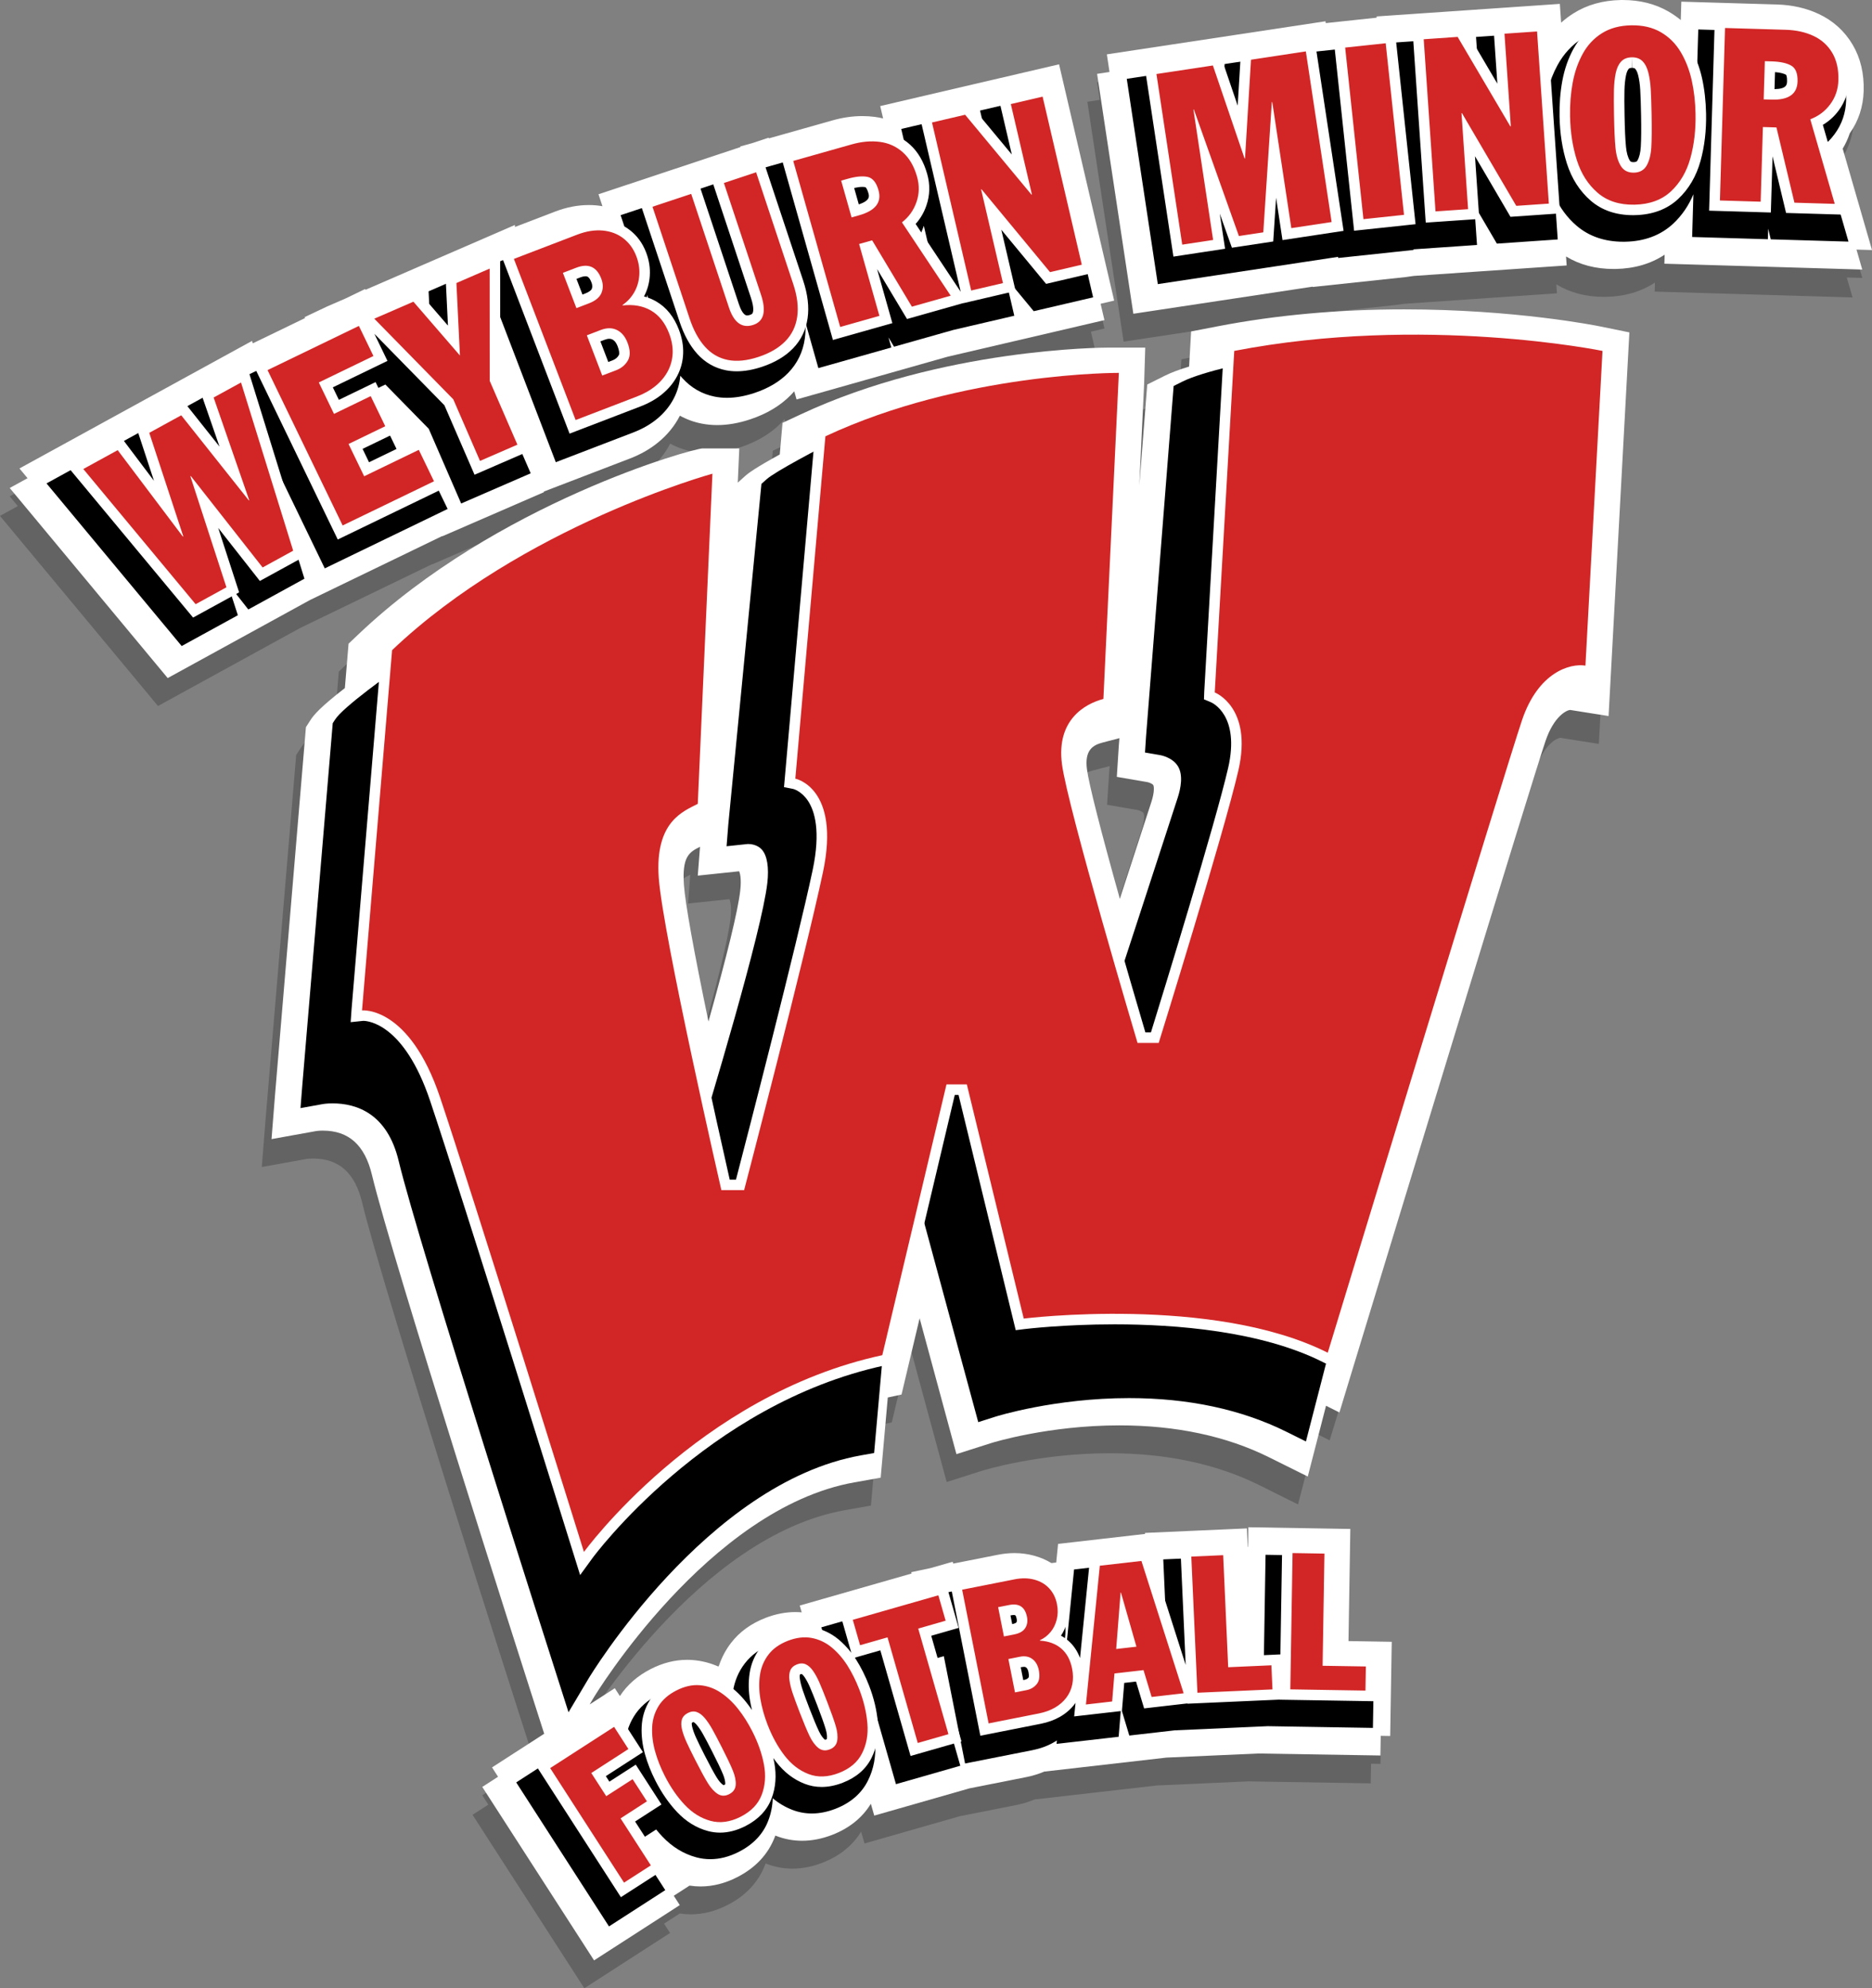 <?xml version="1.0" encoding="utf-8"?>
<!-- Generator: Adobe Illustrator 16.0.0, SVG Export Plug-In . SVG Version: 6.00 Build 0)  -->
<!DOCTYPE svg PUBLIC "-//W3C//DTD SVG 1.1//EN" "http://www.w3.org/Graphics/SVG/1.1/DTD/svg11.dtd">
<svg version="1.1" id="Layer_1" xmlns="http://www.w3.org/2000/svg" xmlns:xlink="http://www.w3.org/1999/xlink" x="0px" y="0px"
	 width="182.855px" height="194.144px" viewBox="282.449 20.781 182.855 194.144"
	 enable-background="new 282.449 20.781 182.855 194.144" xml:space="preserve">
<rect x="282.449" y="20.781" width="182.855" height="194.144" fill="#808080" stroke="none"/>
<path opacity="0.3" fill="#231F20" d="M328.607,197.99l1.541-0.994l-0.588-0.912l5.096-3.287l-1.359-4.239
	c-0.549-1.712-13.467-42.006-15.473-50.351c-0.695-2.894-2.263-4.3-4.793-4.3c-0.362,0-0.606,0.035-0.639,0.039l-4.371,0.788
	l0.351-4.432l3.008-35.794l0.461-0.716c0.308-0.479,0.973-1.263,3.343-3.1l0.362-4.335l0.945-0.897
	c13.524-12.853,32.693-18.17,33.644-18.17h3.577l-0.148,3.342l0.711-0.641c0.333-0.299,1.028-0.811,3.39-2.11l0.271-3.085
	l1.786-0.835c13.777-6.442,29.426-6.516,30.085-6.516h3.558L393.254,61l-0.47,9.912l0.776-9.863l1.73-0.864
	c0.582-0.291,1.36-0.584,2.357-0.89l0.197-3.428l2.614-0.505c5.671-1.095,11.794-1.649,18.198-1.649
	c10.835,0,18.771,1.588,19.104,1.656l2.894,0.591l-2.032,37.461l-3.746-0.593c-0.316,0.007-1.579,0.564-2.417,3.039
	c-1.366,4.022-14.718,47.797-18.778,61.119l-1.352,4.439l-1.306-0.656l-1.783,6.912l-3.779-1.879
	c-4.162-2.069-9.082-3.118-14.622-3.118c-6.907,0-12.297,1.656-12.522,1.728l-3.396,1.081l-3.597-13.267l-1.766,7.445l-1.342,0.291
	l-0.694,7.828l-2.576,0.459c-14.26,2.541-25.343,20.829-25.453,21.014l-0.399,0.67l2.458-1.585l0.496,0.769
	c0.708-1.092,1.721-1.979,3.014-2.641c1.165-0.597,2.36-0.899,3.551-0.899c0.185,0,0.369,0.008,0.552,0.022
	c0.868,0.068,1.706,0.28,2.5,0.634c0.021-0.03,0.042-0.062,0.063-0.093c0.271-0.806,0.666-1.549,1.176-2.212
	c0.826-1.078,1.96-1.901,3.368-2.446c0.979-0.378,1.956-0.568,2.903-0.568c0.212,0,0.424,0.01,0.633,0.028l-0.19-0.666l10.919-3.124
	l-0.025-0.132l1.889-0.402l2.152-0.615l0.051,0.179l4.358-0.86c0.552-0.111,1.103-0.167,1.632-0.167c0.648,0,1.285,0.084,1.893,0.25
	c0.617,0.165,1.189,0.408,1.711,0.725l0.469-0.054l0.184-1.818l8.498-0.974l-0.004-0.099l9.949-0.44l0.081,1.807h0.033l0.031-1.921
	l9.956,0.167l-0.178,10.95l4.225,0.069l-0.152,9.196l-0.92-0.015l-0.032,1.921l-11.929-0.195l-8.983,0.401L383.5,196.49
	c-0.541,0.23-1.125,0.409-1.746,0.536l-5.556,1.099l-9.305,2.662l-0.332-1.157c-0.837,1.371-2.112,2.396-3.796,3.046
	c-0.979,0.378-1.959,0.569-2.913,0.569c-0.869,0-1.718-0.158-2.524-0.47c-0.033-0.013-0.064-0.025-0.097-0.038
	c-0.011,0.032-0.022,0.063-0.035,0.096c-0.648,1.714-1.894,3.051-3.702,3.972c-1.171,0.598-2.371,0.901-3.564,0.901
	c-0.361,0-0.722-0.028-1.078-0.084l-1.541,0.994l0.587,0.911l-8.372,5.397L328.607,197.99z M349.876,106.19
	c-1.044,0.523-1.772,0.932-1.571,3.739c0.13,1.815,0.966,6.457,2.395,13.323c1.814-6.448,2.876-10.807,3.101-12.758
	c0.144-1.25-0.042-1.778-0.104-1.913l-4.042,0.425L349.876,106.19z M389.191,96.016c-0.934,0.244-1.765,0.728-1.521,2.604
	c0.185,1.428,1.331,5.935,3.211,12.65c1.3-3.98,2.476-7.586,3.082-9.458c0.336-1.037,0.244-1.545,0.188-1.641
	c-0.067-0.109-0.354-0.247-0.548-0.288l-3.015-0.52l0.198-3.092l0.055-0.686L389.191,96.016z M282.449,71.156l1.743-0.956
	l-0.791-0.952l15.734-8.626l6.985-3.828l0.074,0.238l5.117-2.475l-0.074-0.076l2.227-1.054l1.829-0.794l1.867-0.904l0.039,0.076
	l14.599-6.333v0.197l3.922-1.503c1.108-0.424,2.214-0.639,3.289-0.639c0.242,0,0.48,0.011,0.718,0.031
	c0.208,0.02,0.415,0.047,0.62,0.083l-0.388-1.167l13.868-4.608l-0.016-0.058l1.277-0.361l1.488-0.494l0.022,0.067l6.211-1.756
	c0.991-0.281,1.975-0.424,2.923-0.424c0.414,0,0.827,0.027,1.226,0.08c0.27,0.036,0.538,0.086,0.803,0.152l-0.283-1.21l7.7-1.798
	l9.77-2.278l5.381,23.072l-1.323,0.309l0.372,1.597l-15.338,3.579l-4.317,1.223l-10.416,2.945l-0.226-0.797
	c-0.103,0.119-0.209,0.235-0.319,0.348c-1.025,1.049-2.363,1.852-3.979,2.388c-1.118,0.372-2.202,0.56-3.221,0.56
	c-0.517,0-1.026-0.048-1.514-0.144c-0.761-0.148-1.474-0.407-2.136-0.773c-0.009,0.019-0.019,0.038-0.029,0.057
	c-0.495,0.953-1.187,1.801-2.057,2.521c-0.794,0.658-1.738,1.2-2.803,1.609l-8.408,3.226l0.024,0.055l-9.93,4.309l-0.01-0.022
	l-12.913,6.243l-13.904,7.625L282.449,71.156z M388.662,30.718l1.213-0.184l-0.26-1.721l21.357-3.231l0.027,0.18l4.976-0.53
	l-0.008-0.121l17.896-1.227l0.125,1.836c0.372-0.336,0.774-0.64,1.205-0.911c1.318-0.831,2.873-1.269,4.618-1.302l0.195-0.001
	c1.688,0,3.194,0.382,4.489,1.136c0.418,0.243,0.813,0.517,1.18,0.82l0.053-1.795l9.345,0.276c1.486,0.044,2.853,0.353,4.061,0.917
	c1.415,0.66,2.535,1.67,3.326,3.002c0.77,1.3,1.131,2.825,1.079,4.535c-0.045,1.524-0.502,2.912-1.36,4.128
	c-0.178,0.531-0.407,1.031-0.688,1.495l2.862,9.899l-1.516-0.045l0.564,1.95l-19.328-0.571l0.026-0.881
	c-1.349,0.892-2.95,1.36-4.781,1.395l-0.197,0.001c-1.768,0-3.325-0.41-4.654-1.223l0.061,0.878l-8.708,0.597l-6.217,0.426
	l-0.805,0.115l-9.072,0.966l-0.003-0.032l-17.52,2.647L388.662,30.718z"/>
<path fill="#FFFFFF" d="M329.557,195.266l1.541-0.994l-0.588-0.912l5.096-3.287l-1.359-4.239
	c-0.549-1.712-13.467-42.006-15.472-50.351c-0.696-2.894-2.264-4.301-4.793-4.301c-0.362,0-0.606,0.036-0.639,0.04l-4.371,0.788
	l0.351-4.432l3.009-35.794l0.46-0.715c0.308-0.479,0.973-1.263,3.343-3.1l0.362-4.335l0.944-0.897
	c13.524-12.853,32.693-18.17,33.644-18.17h3.577l-0.148,3.343l0.711-0.641c0.333-0.3,1.028-0.811,3.39-2.11l0.271-3.085l1.787-0.835
	c13.777-6.442,29.425-6.516,30.085-6.516h3.557l-0.11,3.556l-0.47,9.912l0.776-9.863l1.73-0.864c0.583-0.291,1.36-0.584,2.358-0.89
	l0.196-3.428l2.614-0.505c5.671-1.095,11.794-1.65,18.198-1.65c10.835,0,18.771,1.589,19.104,1.657l2.894,0.591l-2.032,37.461
	l-3.745-0.593c-0.317,0.006-1.58,0.564-2.418,3.039c-1.366,4.022-14.718,47.797-18.778,61.119l-1.351,4.439l-1.307-0.657
	l-1.783,6.912l-3.779-1.878c-4.162-2.069-9.082-3.118-14.621-3.118c-6.908,0-12.297,1.656-12.523,1.727l-3.396,1.082l-3.596-13.267
	l-1.766,7.445l-1.343,0.291l-0.694,7.828l-2.576,0.459c-14.26,2.541-25.343,20.829-25.453,21.014l-0.399,0.67l2.458-1.585
	l0.496,0.769c0.708-1.092,1.721-1.979,3.014-2.641c1.166-0.597,2.361-0.899,3.551-0.899c0.185,0,0.369,0.008,0.552,0.022
	c0.868,0.068,1.706,0.28,2.5,0.634c0.021-0.03,0.042-0.062,0.063-0.093c0.271-0.806,0.665-1.549,1.176-2.212
	c0.826-1.078,1.96-1.902,3.368-2.446c0.979-0.378,1.956-0.568,2.903-0.568c0.212,0,0.424,0.009,0.634,0.028l-0.191-0.666
	l10.92-3.125l-0.026-0.132l1.888-0.401l2.153-0.615l0.052,0.179l4.357-0.861c0.553-0.11,1.102-0.166,1.631-0.166
	c0.65,0,1.287,0.084,1.895,0.25c0.617,0.165,1.188,0.408,1.71,0.725l0.47-0.054l0.182-1.818l8.5-0.974l-0.005-0.099l9.949-0.44
	l0.081,1.807h0.033l0.032-1.921l9.956,0.167l-0.179,10.95l4.225,0.069l-0.152,9.196l-0.92-0.015l-0.032,1.921l-11.929-0.195
	l-8.982,0.401l-11.927,1.366c-0.539,0.23-1.125,0.409-1.746,0.535l-5.555,1.1l-9.305,2.662l-0.332-1.157
	c-0.837,1.371-2.112,2.396-3.796,3.046c-0.979,0.378-1.959,0.568-2.913,0.568c-0.869,0-1.718-0.157-2.524-0.469
	c-0.032-0.013-0.064-0.025-0.097-0.038c-0.011,0.032-0.023,0.063-0.035,0.096c-0.647,1.714-1.894,3.051-3.701,3.972
	c-1.171,0.598-2.372,0.901-3.565,0.901c-0.361,0-0.722-0.028-1.078-0.084l-1.541,0.994l0.587,0.911l-8.373,5.397L329.557,195.266z
	 M350.827,103.465c-1.043,0.523-1.772,0.933-1.571,3.74c0.13,1.815,0.967,6.456,2.395,13.323c1.814-6.448,2.876-10.808,3.101-12.758
	c0.144-1.25-0.042-1.778-0.104-1.913l-4.042,0.426L350.827,103.465z M390.142,93.291c-0.934,0.244-1.765,0.728-1.521,2.604
	c0.185,1.428,1.331,5.935,3.212,12.651c1.299-3.981,2.475-7.587,3.082-9.459c0.335-1.037,0.244-1.544,0.187-1.641
	c-0.067-0.109-0.354-0.247-0.548-0.288l-3.015-0.52l0.198-3.092l0.055-0.686L390.142,93.291z M283.399,68.431l1.743-0.956
	l-0.792-0.952l15.734-8.627l6.985-3.827l0.074,0.238l5.117-2.475l-0.074-0.076l2.227-1.054l1.829-0.794l1.867-0.904l0.039,0.076
	l14.599-6.333v0.198l3.922-1.503c1.108-0.424,2.214-0.639,3.289-0.639c0.242,0,0.48,0.01,0.717,0.031
	c0.208,0.02,0.415,0.047,0.62,0.083l-0.388-1.167l13.868-4.608l-0.016-0.058l1.277-0.361l1.488-0.495l0.022,0.067l6.211-1.756
	c0.991-0.281,1.975-0.423,2.923-0.423c0.414,0,0.826,0.027,1.225,0.08c0.27,0.036,0.539,0.086,0.804,0.152l-0.283-1.21l7.7-1.798
	l9.77-2.278l5.382,23.072l-1.324,0.309l0.373,1.597l-15.339,3.579l-4.317,1.223l-10.416,2.945l-0.226-0.797
	c-0.103,0.119-0.209,0.235-0.32,0.349c-1.025,1.049-2.363,1.852-3.979,2.388c-1.117,0.372-2.201,0.561-3.221,0.561
	c-0.517,0-1.026-0.048-1.515-0.144c-0.761-0.148-1.474-0.407-2.135-0.773c-0.009,0.019-0.019,0.038-0.029,0.057
	c-0.495,0.953-1.187,1.801-2.058,2.521c-0.794,0.658-1.738,1.2-2.803,1.608l-8.408,3.226l0.024,0.054l-9.93,4.309l-0.01-0.023
	l-12.912,6.243l-13.904,7.625L283.399,68.431z M389.611,27.993l1.214-0.183l-0.26-1.721l21.357-3.231l0.027,0.18l4.976-0.53
	l-0.008-0.121l17.896-1.226l0.125,1.836c0.372-0.336,0.774-0.64,1.206-0.911c1.317-0.831,2.872-1.269,4.617-1.302l0.195-0.001
	c1.688,0,3.194,0.382,4.49,1.137c0.417,0.243,0.812,0.516,1.179,0.82l0.054-1.795l9.344,0.276c1.486,0.044,2.853,0.354,4.061,0.918
	c1.415,0.66,2.535,1.67,3.326,3.002c0.77,1.3,1.131,2.825,1.079,4.535c-0.044,1.524-0.502,2.912-1.36,4.128
	c-0.178,0.531-0.407,1.031-0.688,1.494l2.863,9.899l-1.516-0.044l0.563,1.949l-19.328-0.571l0.026-0.881
	c-1.349,0.892-2.95,1.359-4.781,1.395l-0.197,0.001c-1.768,0-3.325-0.41-4.654-1.222l0.061,0.878l-8.708,0.596l-6.217,0.426
	l-0.805,0.114l-9.072,0.966l-0.003-0.032l-17.52,2.647L389.611,27.993z"/>
<path fill="#FFFFFF" d="M306.701,80.292l5.481-3.006l-0.366-1.18l1.318-0.723l-1.075-3.468l2.11,4.364l12.001-5.802l-0.566-1.17
	l1.332-0.644l0.556,1.282l6.792-2.947l-0.546-1.257l1.499-0.651l-3.245-7.478l-0.001-4.083l4.745,12.384l7.571-2.905
	c0.892-0.342,1.675-0.79,2.326-1.33c0.693-0.573,1.24-1.242,1.628-1.99c0.182-0.351,0.326-0.714,0.432-1.087
	c0.19-0.256,0.365-0.521,0.511-0.801c0.852,0.898,1.879,1.48,3.067,1.712c0.38,0.074,0.78,0.112,1.187,0.112c0,0,0,0,0,0
	c0.836,0,1.739-0.16,2.682-0.473c1.354-0.449,2.461-1.107,3.292-1.958c0.69-0.708,1.169-1.544,1.439-2.487
	c0.251-0.333,0.467-0.687,0.64-1.064l0.872,3.083l7.125-2.014l-0.279-0.986l0.545,0.911l5.773-1.633l5.973-1.392l-0.373-1.598
	l1.104-0.258l1.168,1.413l5.802-1.354l-0.372-1.597l1.323-0.309l-4.604-19.74l-6.438,1.5l0.373,1.597l-0.971,0.226l-1.171-1.41
	l-5.931,1.385l0.372,1.597l-1.325,0.309l0.037,0.159c-0.582-0.293-1.209-0.498-1.887-0.587c-0.326-0.043-0.662-0.065-0.999-0.065
	c-0.79,0-1.617,0.121-2.458,0.359l-7.353,2.079l0.428,1.515l-0.364,0.103l-0.495-1.491l-13.369,4.442l0.476,1.432l-1.427,0.474
	l0.067,0.202c-0.516-0.209-1.069-0.348-1.663-0.403c-0.187-0.017-0.374-0.025-0.564-0.025c-0.864,0-1.764,0.177-2.677,0.526
	l-6.244,2.394v-0.079l-6.723,2.916l0.071,1.462l-1.023,0.444l0.005,0.12l-1.016-1.174l-4.993,2.168l-0.009-0.018l-0.426,0.206
	l-1.829,0.794l0.06,0.062l-9.055,4.379l-0.043-0.137l-5.78,3.168l0.403,1.162l-0.271,0.149l-0.766-0.964l-5.633,3.09l0.385,1.171
	l-0.187,0.103l-0.738-0.978l-6.477,3.55l0.791,0.951l-1.743,0.956l13.201,15.879l5.487-3.008l-0.381-1.174l0.644-0.353
	L306.701,80.292z M320.882,64.003l-0.036-0.074l1.518-0.734l-2.338-4.838l0.064-0.031l4.03,4.111L320.882,64.003z M324.197,62.516
	l0.13,0.133l0.578,1.331L324.197,62.516z M462.443,42.422l0.563,1.949l-7.592-0.224l-0.25-1.043l-0.031,1.034l-7.398-0.219
	l0.123-4.171c-0.468,1.118-1.129,2.081-1.976,2.872c-1.22,1.134-2.799,1.726-4.695,1.762l-0.178,0.001
	c-1.828,0-3.37-0.533-4.586-1.584c-0.324-0.281-0.615-0.594-0.891-0.922l0.026,0.376l-1.079,0.074l0.125,1.832l-5.944,0.407
	l-1.036-1.769l-1.031,0.07l0.126,1.83l-6.208,0.427l0.007,0.06l-7.363,0.784l-0.011-0.109l-6.95,1.051l-10.654,1.609l-3.03-20.042
	l1.213-0.183l-0.26-1.721l8.619-1.304l0.57,1.676l0.26-0.039l0.107-1.777l8.418-1.275l0.285,1.883l0.429-0.045l-0.19-1.785
	l7.361-0.785l0.188,1.754l0.308-0.021l-0.126-1.831l6.074-0.418l1.042,1.769l0.897-0.062l-0.125-1.83l6.594-0.451l0.358,5.227
	c0.022-0.042,0.037-0.089,0.061-0.131c0.103-0.188,0.221-0.362,0.337-0.538c0.178-0.476,0.377-0.937,0.614-1.37
	c0.601-1.1,1.429-1.988,2.462-2.638c1.052-0.663,2.309-1.012,3.739-1.039l0.175-0.001c1.368,0,2.585,0.304,3.616,0.904
	c1.051,0.61,1.91,1.463,2.551,2.535c0.072,0.122,0.129,0.257,0.197,0.383l0.05-1.706l0.898,0.027l0.057-1.931l7.635,0.226
	c1.25,0.037,2.39,0.292,3.387,0.758c1.1,0.513,1.967,1.295,2.58,2.326c0.6,1.014,0.882,2.228,0.84,3.61
	c-0.036,1.229-0.416,2.34-1.129,3.304c-0.021,0.027-0.044,0.049-0.064,0.076c-0.188,0.654-0.476,1.27-0.891,1.829
	c-0.039,0.053-0.087,0.097-0.127,0.148l2.439,8.438L462.443,42.422z M413.379,181.754l4.225,0.068l-0.096,5.776l-0.92-0.015
	l-0.032,1.921l-10.271-0.169l-9.094,0.407l-4.431,0.507l-0.523-1.736l-0.367,0.042l-0.15,1.814l-6.064,0.694l0.034-0.336
	c-0.098,0.063-0.198,0.125-0.302,0.185c-0.596,0.346-1.297,0.604-2.073,0.762l-6.595,1.304l-0.29-1.465l-0.608,0.174l0.433,1.511
	l-6.285,1.799l-1.175-4.103c-0.114,0.653-0.318,1.275-0.613,1.86c-0.154,0.309-0.337,0.596-0.545,0.864
	c-0.11,0.358-0.241,0.708-0.41,1.042c-0.624,1.246-1.693,2.172-3.175,2.743c-0.782,0.302-1.554,0.455-2.297,0.455
	c-0.658,0-1.3-0.12-1.907-0.354c-0.509-0.196-0.979-0.474-1.429-0.79c-0.187,0.471-0.451,0.895-0.761,1.291
	c-0.052,0.181-0.089,0.365-0.156,0.542c-0.494,1.305-1.463,2.336-2.879,3.057c-0.929,0.475-1.868,0.716-2.789,0.716
	c-0.466,0-0.931-0.063-1.381-0.186c-1.237-0.337-2.35-1.021-3.307-2.031c-0.205-0.218-0.404-0.445-0.598-0.684l-0.526,0.34
	l2.371,3.677l-1.542,0.993l0.588,0.912l-5.497,3.544l-9.066-14.061l1.541-0.993l-0.588-0.913l9.119-5.882l1.172,1.816
	c0.078-0.158,0.154-0.316,0.248-0.468c0.091-0.148,0.202-0.286,0.309-0.426c0.147-0.518,0.359-1.015,0.646-1.481
	c0.544-0.885,1.359-1.61,2.424-2.154c0.922-0.472,1.855-0.712,2.772-0.712c0.139,0,0.276,0.005,0.413,0.017
	c1.011,0.079,1.967,0.41,2.84,0.983c0.177,0.118,0.334,0.269,0.503,0.399c0.204-0.642,0.503-1.235,0.907-1.771
	c0.208-0.709,0.534-1.362,0.983-1.945c0.632-0.824,1.517-1.464,2.629-1.895c0.781-0.301,1.548-0.453,2.286-0.453
	c0.322,0,0.643,0.029,0.954,0.087c0.48,0.089,0.937,0.24,1.375,0.438l0.662-0.189l-0.432-1.51l10.792-3.089l-0.005-0.022
	l0.282-0.057l0.579-0.165l0.014,0.048l5.898-1.167c0.442-0.088,0.88-0.133,1.3-0.133c0.498,0,0.984,0.063,1.443,0.189
	c0.9,0.242,1.666,0.7,2.271,1.359c0.411,0.452,0.718,0.972,0.931,1.545l0.226-2.253l0.768-0.089l0.183-1.817l6.83-0.783l0.995,3.114
	l-0.063-1.408l1.036-0.046l-0.084-1.859l6.532-0.288l0.489,10.941l1.869-0.084l0.149-9.112l0.921,0.016l0.032-1.922l6.535,0.109
	L413.379,181.754z M439.321,53.369l1.446,0.296l-1.85,34.095l-1.873-0.296c-0.063-0.01-0.133-0.015-0.208-0.015
	c-1.234,0-3.048,1.099-4.097,4.194c-1.564,4.606-18.788,61.153-18.963,61.725l-0.591,1.942l-1.387-0.698l-1.787,6.923l-1.889-0.939
	c-4.401-2.188-9.577-3.297-15.384-3.297c-7.275,0-12.976,1.788-13.032,1.806l-1.702,0.542l-4.891-18.041l-3.071,12.947l-1.054,0.229
	c-0.157,0.033-0.311,0.075-0.467,0.111l-0.688,7.769l-1.288,0.23c-15.096,2.689-26.508,21.63-26.622,21.821l-1.94,3.264
	l-1.159-3.615c-0.549-1.712-13.461-42.003-15.438-50.228c-1.115-4.638-4.126-5.611-6.457-5.611c-0.564,0-0.931,0.064-0.935,0.065
	l-2.194,0.396l0.175-2.22l2.973-35.362l0.23-0.358c0.421-0.655,1.888-1.871,3.546-3.127l0.371-4.441l0.473-0.449
	c13.417-12.752,32.327-17.7,32.465-17.7h1.789l-1.554,35.001l-0.865,0.458c-0.114,0.061-0.238,0.123-0.37,0.189
	c-1.257,0.629-2.821,1.412-2.536,5.403c0.223,3.109,2.209,12.683,3.851,20.234c2.167-7.351,4.669-16.289,5.05-19.596
	c0.176-1.525-0.014-2.686-0.534-3.27c-0.441-0.495-1.099-0.549-1.361-0.549l-2.084,0.22l0.164-2.087l3.24-33.295l0.494-0.444
	c0.504-0.454,2.189-1.412,3.869-2.319l0.265-3.017l0.893-0.417c13.437-6.283,28.717-6.355,29.36-6.355h1.793l-0.055,1.792
	l-1.569,33.096l-1.217,0.318c-1.485,0.388-3.173,1.479-2.786,4.478c0.299,2.3,2.622,10.733,4.794,18.292
	c1.902-5.824,3.952-12.101,4.824-14.792c0.297-0.918,0.543-2.193,0.023-3.053c-0.527-0.873-1.673-1.08-1.684-1.082l-1.537-0.265
	l0.101-1.558l2.696-34.233l0.865-0.432c0.782-0.391,1.997-0.777,3.232-1.111l0.189-3.311l1.308-0.252
	c5.563-1.074,11.576-1.619,17.873-1.619C431.265,51.747,438.998,53.303,439.321,53.369z"/>
<g id="Layer_1_copy_1_">
	<path d="M332.872,194.825l9.117-5.882l1.499,2.323c0.049-1.048,0.343-2.016,0.875-2.881c0.547-0.889,1.363-1.614,2.426-2.156
		c0.932-0.474,1.862-0.711,2.77-0.711c0.141,0,0.281,0.005,0.42,0.017c1.014,0.079,1.972,0.413,2.842,0.99
		c0.394,0.261,0.77,0.559,1.125,0.89c-0.008-0.483,0.021-0.959,0.088-1.424c0.157-1.046,0.55-1.982,1.169-2.788
		c0.64-0.832,1.525-1.469,2.634-1.896c0.781-0.301,1.548-0.453,2.284-0.453c0.324,0,0.646,0.03,0.959,0.089
		c0.793,0.143,1.539,0.445,2.218,0.898l-0.619-2.16l10.792-3.089l-0.006-0.024l0.303-0.06l0.561-0.16l0.014,0.046l5.898-1.168
		c0.445-0.088,0.881-0.132,1.297-0.132c0.5,0,0.986,0.063,1.447,0.189c0.898,0.238,1.666,0.697,2.271,1.362
		c0.592,0.648,0.982,1.438,1.16,2.343c0.151,0.763,0.139,1.514-0.036,2.227c-0.08,0.336-0.192,0.657-0.337,0.961
		c0.072,0.054,0.143,0.11,0.212,0.168c0.087,0.074,0.17,0.15,0.251,0.229l0.856-8.542l6.827-0.783l2.203,6.897l-0.317-7.098
		l6.53-0.292l0.49,10.943l2.791-0.125l0.181-10.975l6.536,0.109l-0.178,10.952l4.226,0.068l-0.098,5.776l-10.271-0.169l-9.094,0.407
		l-4.431,0.507l-0.789-2.619l-0.025,0.003l-0.227,2.736l-6.064,0.694l0.034-0.336c-0.098,0.063-0.198,0.125-0.302,0.185
		c-0.596,0.346-1.297,0.604-2.073,0.762l-6.595,1.304l-2.076-10.481l-1.341,0.385l2.951,10.316l-6.285,1.799l-2.951-10.316
		l-0.969,0.278c0.361,0.636,0.685,1.324,0.969,2.057c0.502,1.306,0.807,2.59,0.908,3.823c0.113,1.396-0.123,2.682-0.7,3.822
		c-0.624,1.246-1.693,2.172-3.175,2.743c-0.782,0.302-1.554,0.455-2.297,0.455c-0.658,0-1.3-0.12-1.907-0.354
		c-0.691-0.267-1.331-0.646-1.912-1.132c-0.026,0.755-0.171,1.482-0.435,2.175c-0.494,1.305-1.463,2.336-2.879,3.057
		c-0.929,0.475-1.868,0.716-2.789,0.716c-0.466,0-0.931-0.063-1.381-0.186c-1.237-0.337-2.35-1.021-3.307-2.031
		c-0.205-0.218-0.404-0.445-0.598-0.684l-2.07,1.335l2.96,4.587l-5.497,3.544L332.872,194.825z M336.826,184.36
		c-0.549-1.712-13.461-42.003-15.438-50.228c-1.115-4.638-4.126-5.611-6.457-5.611c-0.564,0-0.931,0.064-0.935,0.065l-2.194,0.396
		l0.175-2.22l2.973-35.362l0.23-0.358c0.781-1.216,5.152-4.355,7.688-6.118l1.538-1.069l12.582,22.126l3.531,19.3l9.372,9.5
		c2.01-6.556,6.959-23.006,7.509-27.769c0.176-1.525-0.014-2.686-0.534-3.27c-0.441-0.495-1.099-0.549-1.361-0.549l-2.084,0.22
		l0.164-2.087l3.24-33.295l0.494-0.444c0.866-0.779,5.208-3.044,7.034-3.982l1.318-0.676l7.468,10.512l7.702,29.124l3.252,12.387
		l5.613,7.561c2.012-6.151,6.393-19.558,7.784-23.85c0.297-0.918,0.543-2.193,0.023-3.053c-0.527-0.873-1.673-1.08-1.684-1.082
		l-1.537-0.265l0.101-1.558l2.696-34.233l0.865-0.432c2.057-1.027,7.097-2.023,7.665-2.134l1.863-0.362l7.577,86.432l-5.049,19.559
		l-1.889-0.939c-4.401-2.188-9.577-3.297-15.384-3.297c-7.275,0-12.976,1.788-13.032,1.806l-1.702,0.542l-6.057-22.343l-2.207,3.863
		l-1.907,21.494l-1.288,0.23c-15.096,2.689-26.508,21.63-26.622,21.821l-1.94,3.264L336.826,184.36z M286.992,67.983l6.476-3.551
		l1.132,1.5l-0.591-1.798l5.633-3.088l1.338,1.685l-0.705-2.032l5.779-3.171l0.043,0.139l9.054-4.378l-0.06-0.061l1.81-0.785
		l0.447-0.216l0.009,0.019l4.993-2.166l2.123,2.455l-0.16-3.307l6.721-2.916v0.078l6.246-2.394c0.912-0.35,1.812-0.526,2.676-0.526
		c0.19,0,0.378,0.008,0.564,0.025c1.106,0.102,2.084,0.476,2.91,1.111c0.311,0.239,0.592,0.508,0.842,0.805l-1.202-3.62
		l13.368-4.443l3.143,9.459l-2.712-9.586l7.352-2.079c0.843-0.239,1.671-0.36,2.461-0.36c0.335,0,0.669,0.022,0.994,0.065
		c1.208,0.16,2.272,0.646,3.163,1.447c0.148,0.132,0.288,0.273,0.422,0.422l-0.781-3.345l5.931-1.384l2.593,3.121l-0.826-3.533
		l6.441-1.501l4.604,19.74l-5.802,1.354l-2.788-3.372l0.89,3.815l-5.973,1.392l-5.773,1.633l-0.545-0.911l0.279,0.986l-7.125,2.014
		l-1.289-4.556c0.053,0.583,0.041,1.145-0.035,1.679c-0.186,1.303-0.733,2.428-1.627,3.345c-0.831,0.851-1.938,1.509-3.292,1.958
		c-0.943,0.313-1.846,0.473-2.682,0.473c0,0,0,0,0,0c-0.407,0-0.806-0.038-1.187-0.112c-1.239-0.242-2.31-0.855-3.182-1.822
		c-0.066-0.073-0.13-0.148-0.194-0.225c-0.06,0.776-0.273,1.523-0.635,2.222c-0.388,0.748-0.936,1.417-1.628,1.99
		c-0.651,0.54-1.434,0.988-2.326,1.33l-7.571,2.905l-5.701-14.88l0.004,8.487l3.246,7.478l-6.792,2.947l-3.167-7.295l-4.237-4.322
		l-1.584,0.766l2.907,6.007l-3.586,1.735l0.035,0.073l5.336-2.582l2.974,6.151l-12.001,5.802l-6.412-13.259l4.425,14.267
		l-5.481,3.006l-2.051-2.61l1.03,3.171l-5.487,3.008L286.992,67.983z M341.29,57.104c-0.009-0.063-0.033-0.176-0.1-0.349
		c-0.045-0.118-0.092-0.202-0.131-0.253L341.29,57.104z M345.328,51.224c0.216,0.091,0.426,0.197,0.629,0.315
		c0.154,0.09,0.302,0.188,0.445,0.292l-0.748-2.253c-0.001,0.031-0.003,0.062-0.006,0.092
		C345.611,50.215,345.504,50.734,345.328,51.224z M373.81,47.643l-1.124-4.817c-0.016,0.048-0.031,0.097-0.048,0.145
		c-0.206,0.596-0.491,1.139-0.854,1.625L373.81,47.643z M392.51,28.478l8.62-1.302l0.789,2.315l0.148-2.456l8.418-1.273
		l1.753,11.594l-1.229-11.542l7.361-0.784l1.052,9.863l-0.685-9.963l6.076-0.417l2.062,3.498l-0.249-3.623l6.594-0.45l0.391,5.703
		c0.231-0.898,0.56-1.741,0.982-2.512c0.598-1.097,1.425-1.986,2.46-2.638c1.05-0.663,2.308-1.012,3.74-1.039l0.175-0.001
		c1.367,0,2.584,0.304,3.616,0.903c1.054,0.614,1.91,1.466,2.55,2.535c0.43,0.723,0.776,1.511,1.035,2.354l0.165-5.584l7.636,0.226
		c1.246,0.036,2.385,0.291,3.384,0.756c1.107,0.516,1.977,1.301,2.585,2.333c0.594,1.004,0.877,2.217,0.838,3.601
		c-0.036,1.233-0.416,2.346-1.13,3.308c-0.37,0.505-0.806,0.938-1.3,1.295l2.66,9.196l-7.592-0.224l-0.25-1.043l-0.031,1.034
		l-7.398-0.219l0.123-4.171c-0.468,1.118-1.129,2.081-1.976,2.872c-1.22,1.134-2.799,1.726-4.695,1.762l-0.178,0.001
		c-1.828,0-3.37-0.533-4.586-1.584c-0.891-0.771-1.596-1.724-2.106-2.842l0.288,4.202l-5.944,0.407l-2.21-3.771l0.269,3.903
		l-6.208,0.427l0.007,0.06l-7.363,0.784l-0.011-0.109l-6.95,1.051l-10.654,1.609L392.51,28.478z M440.927,30.575
		c-0.039,0.283-0.063,0.594-0.072,0.927c-0.015,0.579-0.012,1.385,0.008,2.415c0.025,1.344,0.071,2.37,0.138,3.051
		c0.013,0.137,0.029,0.257,0.05,0.364c0.016-0.108,0.027-0.229,0.036-0.367c0.04-0.682,0.048-1.71,0.025-3.054
		c-0.02-1.03-0.047-1.834-0.081-2.41C441.012,31.166,440.977,30.857,440.927,30.575z"/>
	<path fill="#FFFFFF" d="M334.771,193.123l7.969-5.14l2.51,3.89l-3.624,2.341l0.347,0.537l2.576-1.659l2.511,3.888l-2.576,1.664
		l2.958,4.589l-4.346,2.798L334.771,193.123z M352.782,199.73c-0.404,0-0.807-0.054-1.197-0.16
		c-1.115-0.303-2.121-0.923-2.992-1.844c-0.806-0.851-1.521-1.885-2.125-3.072c-0.441-0.867-0.785-1.741-1.021-2.598
		c-0.251-0.902-0.359-1.797-0.32-2.658c0.038-0.925,0.299-1.787,0.774-2.562c0.477-0.776,1.202-1.417,2.153-1.903
		c0.825-0.422,1.653-0.638,2.461-0.638c0.121,0,0.24,0.005,0.359,0.015c0.895,0.07,1.742,0.365,2.518,0.874
		c0.726,0.483,1.38,1.094,1.953,1.818c0.19,0.239,0.376,0.492,0.556,0.756c-0.073-0.301-0.136-0.601-0.186-0.898
		c-0.157-0.923-0.172-1.823-0.048-2.676c0.137-0.925,0.486-1.756,1.038-2.472c0.555-0.725,1.341-1.289,2.334-1.674
		c0.7-0.271,1.385-0.405,2.038-0.405c0.281,0,0.561,0.024,0.832,0.074c0.887,0.165,1.699,0.544,2.416,1.129
		c0.465,0.384,0.893,0.829,1.28,1.331l-1.123-3.924l10.333-2.957l1.275,4.45l-2.679,0.769l2.952,10.314l-4.971,1.425l-2.952-10.315
		l-2.492,0.714c0.044,0.064,0.088,0.131,0.131,0.199c0.477,0.751,0.898,1.595,1.254,2.511c0.479,1.236,0.769,2.461,0.864,3.638
		c0.105,1.261-0.105,2.425-0.627,3.456c-0.548,1.092-1.494,1.904-2.811,2.413c-0.704,0.271-1.396,0.409-2.055,0.409
		c-0.573,0-1.13-0.104-1.656-0.308c-1.075-0.416-2.012-1.136-2.785-2.141c-0.094-0.122-0.185-0.246-0.275-0.373
		c0.035,0.148,0.065,0.297,0.093,0.445c0.232,1.248,0.142,2.426-0.267,3.504c-0.434,1.144-1.292,2.049-2.55,2.692
		C354.427,199.515,353.593,199.73,352.782,199.73z M350.183,188.929c-0.014,0.004-0.039,0.012-0.078,0.032
		c-0.063,0.032-0.083,0.054-0.083,0.054c-0.001,0.025-0.019,0.158,0.046,0.414c0.08,0.314,0.207,0.666,0.377,1.039
		c0.192,0.424,0.475,0.999,0.846,1.729c0.482,0.948,0.873,1.668,1.161,2.139c0.214,0.353,0.441,0.611,0.657,0.752
		c0.001,0.002,0.005,0.003,0.01,0.003c0.014,0,0.042-0.007,0.089-0.031c0.064-0.032,0.083-0.055,0.083-0.055
		c0.011-0.266-0.065-0.598-0.223-0.978c-0.207-0.504-0.559-1.242-1.048-2.2c-0.373-0.735-0.67-1.3-0.895-1.698
		c-0.194-0.35-0.402-0.659-0.62-0.925C350.348,189.017,350.234,188.951,350.183,188.929z M360.745,184.234
		c-0.014,0.002-0.041,0.008-0.084,0.024c-0.061,0.024-0.083,0.045-0.083,0.045c-0.002,0.019-0.039,0.145,0.002,0.408
		c0.048,0.326,0.139,0.689,0.27,1.084c0.146,0.435,0.368,1.036,0.664,1.805c0.385,0.998,0.701,1.753,0.937,2.247
		c0.227,0.472,0.436,0.697,0.57,0.806c0.005,0.006,0.014,0.01,0.026,0.01c0.017,0,0.042-0.006,0.078-0.021
		c0.069-0.026,0.09-0.046,0.09-0.046c0.039-0.264-0.001-0.604-0.12-0.997c-0.159-0.53-0.434-1.303-0.817-2.297
		c-0.295-0.767-0.533-1.359-0.716-1.778c-0.161-0.374-0.334-0.698-0.518-0.971C360.899,184.335,360.792,184.26,360.745,184.234z
		 M375.225,175.201l6.103-1.207c0.399-0.08,0.792-0.12,1.167-0.12c0.438,0,0.863,0.055,1.264,0.164
		c0.775,0.209,1.432,0.601,1.945,1.162c0.508,0.558,0.842,1.235,0.996,2.015c0.13,0.663,0.121,1.312-0.027,1.928
		c-0.12,0.498-0.318,0.952-0.589,1.354c0.247,0.133,0.477,0.29,0.689,0.471c0.521,0.443,0.913,1.018,1.172,1.712l0.995-9.938
		l5.725-0.656l3.599,11.268l-0.519-11.558l5.164-0.229l0.489,10.942l4.117-0.183l0.181-10.938l5.167,0.086l-0.179,10.952
		l4.225,0.068l-0.073,4.408l-9.393-0.153v-0.008l-9.011,0.399l-0.001-0.028l-4.226,0.486l-0.791-2.621l-1.151,0.133l-0.225,2.737
		l-4.665,0.533l0.133-1.321c-0.025,0.036-0.052,0.071-0.078,0.106c-0.373,0.496-0.852,0.915-1.426,1.246
		c-0.551,0.316-1.182,0.547-1.877,0.686l-5.918,1.172L375.225,175.201z M382.4,184.831l0.114-0.021
		c0.184-0.037,0.307-0.106,0.409-0.231c0.002-0.002,0.063-0.129-0.012-0.516c-0.045-0.225-0.123-0.381-0.232-0.461
		c-0.045-0.033-0.098-0.062-0.216-0.062c-0.063,0-0.13,0.009-0.198,0.021l-0.111,0.022L382.4,184.831z M381.32,179.368
		c0.287-0.059,0.391-0.14,0.402-0.158c0.025-0.041,0.079-0.125,0.035-0.349c-0.076-0.381-0.146-0.381-0.285-0.381
		c-0.079,0-0.164,0.011-0.256,0.029l-0.064,0.012L381.32,179.368z M338.507,172.628c-0.11-0.354-11.068-35.507-14.047-44.362
		c-2.55-7.584-6.128-7.804-6.528-7.804l-1.231,0.128l0.086-1.234l2.97-35.564l0.283-0.269c12.985-12.34,31.859-17.512,31.995-17.512
		h1.073l-1.505,33.896l-0.519,0.274l-0.356,0.182c-1.363,0.683-3.229,1.617-2.912,6.064c0.349,4.862,4.935,25.239,5.911,29.538
		h0.611c1.052-4.044,5.948-22.945,7.491-30.232c0.802-3.796,0.196-5.764-0.454-6.747c-0.642-0.97-1.433-1.163-1.44-1.165
		l-0.905-0.178l3.07-34.937l0.536-0.251c13.301-6.218,28.433-6.29,29.07-6.29h1.076l-0.022,1.075l-1.545,32.593l-0.729,0.191
		c-1.434,0.375-3.768,1.552-3.291,5.228c0.483,3.731,5.966,22.39,7.134,26.34h0.542c1.14-3.681,6.284-20.375,7.538-25.805
		c1.193-5.17-1.568-6.389-1.686-6.438l-0.671-0.28l0.026-0.731l1.951-34.148l0.784-0.151c5.521-1.066,11.491-1.606,17.744-1.606
		c10.638,0,18.305,1.542,18.627,1.608l0.866,0.177l-1.776,32.749l-1.123-0.178c-0.096-0.015-0.202-0.023-0.315-0.023
		c-0.528,0-3.243,0.225-4.745,4.659c-1.567,4.616-18.795,61.173-18.969,61.744l-0.355,1.166l-1.088-0.548
		c-6.059-3.05-14.418-3.69-20.363-3.69c-5,0-8.707,0.453-8.744,0.457l-0.908,0.112l-5.585-22.972h-0.367l-6.233,26.282l-0.633,0.137
		c-17.414,3.759-28.419,18.664-28.528,18.814l-1.202,1.652L338.507,172.628z M289.001,66.276l5.229-2.867l3.259,4.321l-1.702-5.174
		l4.629-2.54l3.476,4.374l-1.829-5.275l4.539-2.488l5.713,18.425l-4.483,2.458l-4.069-5.177l2.043,6.289l-4.497,2.463
		L289.001,66.276z M307.212,56.444l10.049-4.86l-0.031-0.031L323.113,49l3.092,3.574l-0.234-4.814l5.332-2.313l0.007,12.307
		l3.028,6.98l-5.537,2.404l-2.943-6.784l-6.841-6.978l1.28,2.646l-5.337,2.581l0.591,1.222l3.585-1.734l2.314,4.787l-3.585,1.734
		l0.631,1.305l5.337-2.58l2.378,4.917l-10.77,5.208L307.212,56.444z M331.32,45.472l7.156-2.743c0.834-0.319,1.652-0.48,2.432-0.48
		c0.169,0,0.337,0.007,0.503,0.022c0.974,0.089,1.833,0.416,2.553,0.972c0.716,0.552,1.252,1.285,1.595,2.18
		c0.291,0.758,0.411,1.531,0.359,2.298c-0.048,0.725-0.239,1.397-0.566,2.004c0.431,0.113,0.836,0.281,1.213,0.502
		c0.98,0.572,1.72,1.493,2.196,2.738c0.304,0.789,0.445,1.573,0.417,2.327c-0.025,0.762-0.217,1.495-0.57,2.176
		c-0.347,0.669-0.838,1.267-1.459,1.78c-0.592,0.491-1.311,0.901-2.133,1.217l-6.932,2.659L331.32,45.472z M341.866,56.128
		l0.405-0.155c0.285-0.109,0.482-0.271,0.619-0.505c0.083-0.146,0.044-0.47-0.108-0.865c-0.197-0.514-0.445-0.636-0.527-0.676
		c-0.09-0.044-0.183-0.065-0.29-0.065c-0.135,0-0.292,0.034-0.468,0.101l-0.402,0.154L341.866,56.128z M339.344,49.544l0.256-0.099
		c0.348-0.133,0.584-0.298,0.65-0.453c0.048-0.113,0.098-0.305-0.031-0.639c-0.228-0.595-0.454-0.595-0.575-0.595
		c-0.145,0-0.333,0.042-0.544,0.124l-0.343,0.132L339.344,49.544z M354.411,57.037c-0.362,0-0.716-0.033-1.052-0.099
		c-1.094-0.215-2.039-0.757-2.808-1.61c-0.713-0.792-1.291-1.843-1.718-3.124l-3.948-11.887l5.729-1.903l4.007,12.063
		c0.137,0.414,0.423,1.106,0.804,1.106c0.08,0,0.175-0.018,0.282-0.054c0.203-0.067,0.241-0.143,0.259-0.18
		c0.046-0.093,0.171-0.474-0.167-1.488L351.861,38l5.095-1.694l3.95,11.888c0.442,1.328,0.587,2.559,0.429,3.656
		c-0.164,1.156-0.648,2.153-1.438,2.962c-0.75,0.769-1.765,1.371-3.017,1.787C356.004,56.89,355.173,57.037,354.411,57.037z
		 M358.665,35.787l6.694-1.894c0.78-0.221,1.545-0.333,2.271-0.333c0.309,0,0.611,0.02,0.909,0.06
		c1.066,0.141,2.008,0.571,2.793,1.278c0.775,0.695,1.342,1.66,1.682,2.864c0.297,1.044,0.271,2.082-0.074,3.082
		c-0.231,0.679-0.584,1.284-1.053,1.804l4.402,6.625l-4.036-17.298l4.853-1.133l4.175,5.025l-1.328-5.689l5.105-1.189l4.294,18.408
		l-4.722,1.103l-4.374-5.288l1.396,5.982l-5.104,1.191l-0.002-0.009l-5.501,1.555l-2.924-4.879l1.493,5.284l-5.807,1.642
		L358.665,35.787z M366.336,40.739c1.141-0.38,1.018-0.813,0.935-1.106c-0.128-0.451-0.268-0.569-0.291-0.574
		c-0.085-0.018-0.188-0.027-0.301-0.027c-0.225,0-0.492,0.035-0.797,0.104L366.336,40.739z M394.241,27.148l7.378-1.117l1.725,5.065
		l0.325-5.374l7.194-1.089l2.826,18.691l-5.968,0.901l-0.625-4.137l-0.28,4.273l-4.036,0.609l-1.186-3.327l0.519,3.428l-5.046,0.767
		L394.241,27.148z M412.714,24.515l6.001-0.64l2.004,18.797l-6.003,0.639L412.714,24.515z M420.421,23.66l4.97-0.342l3.318,5.631
		l-0.399-5.829l5.229-0.358l1.292,18.857l-4.84,0.333l-3.467-5.918l0.419,6.126l-5.229,0.358L420.421,23.66z M441.961,41.792
		c-1.656,0-3.048-0.477-4.135-1.418c-1.07-0.927-1.854-2.149-2.327-3.632c-0.444-1.399-0.685-2.945-0.715-4.596
		c-0.023-1.196,0.067-2.365,0.271-3.47c0.211-1.139,0.577-2.191,1.09-3.128c0.543-0.997,1.292-1.8,2.226-2.388
		c0.945-0.596,2.085-0.91,3.387-0.934l0.163-0.002c1.246,0,2.347,0.273,3.271,0.812c0.95,0.552,1.728,1.324,2.309,2.294
		c0.543,0.914,0.945,1.945,1.197,3.065c0.24,1.083,0.374,2.254,0.398,3.48c0.031,1.655-0.151,3.209-0.541,4.62
		c-0.415,1.496-1.149,2.746-2.185,3.716c-1.091,1.015-2.517,1.544-4.242,1.578L441.961,41.792z M441.853,27.406
		c-0.227,0.004-0.285,0.067-0.305,0.088c-0.116,0.126-0.211,0.351-0.273,0.646c-0.085,0.417-0.137,0.903-0.15,1.438
		c-0.016,0.588-0.014,1.403,0.008,2.446c0.023,1.354,0.071,2.398,0.141,3.103c0.055,0.568,0.179,1.013,0.37,1.325
		c0.05,0.079,0.102,0.163,0.363,0.163c0.297-0.005,0.347-0.094,0.396-0.18c0.177-0.315,0.284-0.765,0.318-1.335
		c0.043-0.712,0.052-1.757,0.026-3.104c-0.02-1.044-0.047-1.857-0.082-2.442c-0.029-0.524-0.098-1.004-0.203-1.429
		c-0.075-0.295-0.179-0.518-0.301-0.639c-0.021-0.021-0.078-0.079-0.286-0.079v-1.026L441.853,27.406z M456.911,41.575l-1.322-5.533
		l-0.165,5.489l-6.03-0.179l0.559-18.895l6.952,0.205c1.155,0.034,2.204,0.268,3.116,0.694c0.973,0.454,1.741,1.146,2.281,2.056
		c0.532,0.899,0.782,1.989,0.744,3.24c-0.031,1.086-0.366,2.067-0.994,2.917c-0.429,0.579-0.948,1.049-1.55,1.405l2.54,8.781
		L456.911,41.575z M455.781,29.485c1.202-0.021,1.215-0.455,1.226-0.773c0.013-0.461-0.085-0.622-0.104-0.632
		c-0.171-0.096-0.49-0.21-1.072-0.258L455.781,29.485z"/>
	<path fill="#D22626" d="M320.748,84.266l-2.937,35.175c0,0,4.605-0.477,7.623,8.497c3.018,8.971,14.054,44.385,14.054,44.385
		s11.117-15.324,29.142-19.214l6.271-26.442h1.986l5.559,22.867c0,0,18.5-2.302,29.696,3.335c0,0,17.389-57.09,18.979-61.774
		c1.587-4.684,4.686-5.559,6.192-5.32l1.667-30.729c0,0-17.468-3.573-35.971,0l-1.905,33.35c0,0,3.734,1.43,2.306,7.623
		c-1.431,6.194-7.781,26.6-7.781,26.6h-2.065c0,0-6.829-22.947-7.385-27.235c-0.556-4.289,2.221-5.875,4.049-6.353l1.51-31.839
		c0,0-15.246-0.081-28.665,6.193l-2.938,33.428c0,0,4.446,0.873,2.701,9.131c-1.748,8.258-7.701,31.047-7.701,31.047h-2.224
		c0,0-5.717-24.934-6.115-30.492c-0.397-5.558,2.462-6.511,3.811-7.226l1.431-32.237C352.034,67.035,333.532,72.117,320.748,84.266z
		 M301.558,79.778l-10.972-13.2l3.359-1.842l6.364,8.439l0.042-0.024l-3.323-10.105l3.123-1.713l6.602,8.308l0.038-0.02
		l-3.475-10.023l2.677-1.467l5.093,16.424l-2.985,1.637l-7.011-8.921l-0.043,0.022l3.52,10.836L301.558,79.778z M315.918,72.09
		l-7.335-15.169l8.922-4.314l1.421,2.938l-5.336,2.581l1.484,3.069l3.585-1.734l1.421,2.939l-3.585,1.734l1.525,3.152l5.337-2.58
		l1.484,3.069L315.918,72.09z M329.334,65.788l-2.61-6.017l-7.715-7.871l3.822-1.659l4.544,5.253l-0.344-7.076l3.247-1.408
		l0.005,10.957l2.705,6.234L329.334,65.788z M338.675,61.797l-6.029-15.735l6.198-2.375c0.872-0.333,1.696-0.464,2.476-0.395
		c0.778,0.071,1.451,0.325,2.018,0.762c0.566,0.438,0.987,1.015,1.263,1.734c0.239,0.623,0.336,1.243,0.294,1.861
		c-0.042,0.62-0.209,1.18-0.499,1.681c-0.291,0.502-0.671,0.912-1.141,1.233l0.015,0.042c1.074-0.119,2,0.05,2.778,0.505
		c0.778,0.454,1.364,1.194,1.756,2.219c0.256,0.666,0.373,1.307,0.35,1.922c-0.021,0.617-0.174,1.198-0.456,1.743
		c-0.284,0.545-0.684,1.032-1.201,1.459c-0.515,0.427-1.133,0.776-1.849,1.051L338.675,61.797z M337.432,47.423l1.322,3.447
		l1.214-0.466c0.636-0.243,1.045-0.581,1.228-1.011c0.182-0.43,0.177-0.9-0.018-1.407c-0.445-1.163-1.26-1.516-2.444-1.062
		L337.432,47.423z M339.77,53.525l1.505,3.928l1.363-0.521c0.505-0.194,0.885-0.511,1.14-0.95c0.252-0.439,0.241-1.021-0.037-1.747
		c-0.228-0.593-0.571-1.003-1.032-1.23c-0.461-0.227-0.985-0.227-1.576-0.003L339.77,53.525z M356.306,37.604l3.626,10.914
		c0.395,1.184,0.522,2.246,0.388,3.187c-0.133,0.938-0.517,1.736-1.157,2.391c-0.638,0.655-1.507,1.165-2.607,1.53
		c-1.128,0.375-2.128,0.476-3,0.306c-0.872-0.171-1.621-0.601-2.241-1.29c-0.621-0.688-1.123-1.609-1.506-2.76l-3.625-10.913
		l3.781-1.256l3.684,11.088c0.496,1.499,1.292,2.066,2.384,1.703c1.039-0.345,1.287-1.334,0.742-2.967l-3.616-10.887L356.306,37.604
		z M364.517,52.709l-4.585-16.214l5.707-1.614c0.979-0.278,1.902-0.359,2.764-0.244c0.864,0.114,1.611,0.455,2.243,1.023
		c0.632,0.567,1.093,1.361,1.38,2.38c0.24,0.845,0.222,1.668-0.055,2.468c-0.274,0.8-0.748,1.463-1.42,1.985l4.762,7.163
		l-3.79,1.071l-3.883-6.479l-1.274,0.359l1.983,7.018L364.517,52.709z M364.614,38.419l1.016,3.591l0.744-0.209
		c1.592-0.451,2.219-1.267,1.885-2.447c-0.216-0.762-0.572-1.195-1.067-1.299c-0.495-0.104-1.14-0.042-1.939,0.183L364.614,38.419z
		 M377.314,49.15l-3.828-16.409l3.235-0.755l6.475,7.793l0.048-0.012l-2.059-8.824l3.105-0.724l3.828,16.409l-3.104,0.725
		l-6.688-8.087l-0.043,0.009l2.134,9.149L377.314,49.15z M397.928,44.67l-2.519-16.661l5.515-0.834l3.094,9.082l0.043-0.007
		l0.583-9.637l5.358-0.812l2.519,16.661l-3.938,0.595l-1.861-12.306l-0.044,0.005l-0.831,12.713l-2.384,0.36l-4.398-12.355
		l-0.043,0.007l1.924,12.73L397.928,44.67z M415.628,42.182l-1.785-16.755l3.96-0.422l1.787,16.755L415.628,42.182z M422.668,41.423
		l-1.152-16.81l3.313-0.229l5.145,8.731l0.049-0.004l-0.618-9.039l3.181-0.218l1.152,16.809l-3.182,0.219l-5.306-9.054l-0.043,0.003
		l0.643,9.374L422.668,41.423z M435.811,32.128c-0.022-1.14,0.063-2.228,0.254-3.265c0.191-1.037,0.518-1.977,0.979-2.821
		s1.085-1.516,1.873-2.012c0.787-0.496,1.739-0.756,2.859-0.776c1.13-0.021,2.094,0.202,2.899,0.671
		c0.807,0.468,1.451,1.113,1.943,1.935c0.488,0.821,0.847,1.742,1.076,2.763c0.227,1.021,0.351,2.113,0.374,3.276
		c0.03,1.563-0.138,3.004-0.504,4.326c-0.366,1.322-1,2.4-1.896,3.241c-0.902,0.839-2.088,1.272-3.561,1.301
		c-1.478,0.028-2.68-0.361-3.609-1.166c-0.932-0.806-1.605-1.861-2.021-3.167C436.063,35.126,435.839,33.691,435.811,32.128z
		 M440.105,32.044c0.024,1.393,0.074,2.455,0.146,3.183c0.07,0.729,0.244,1.315,0.518,1.761c0.274,0.444,0.7,0.662,1.275,0.652
		c0.575-0.011,0.993-0.245,1.251-0.7c0.256-0.455,0.407-1.048,0.451-1.78c0.043-0.73,0.054-1.792,0.027-3.185
		c-0.021-1.063-0.048-1.89-0.083-2.483c-0.034-0.592-0.111-1.13-0.232-1.616c-0.122-0.484-0.311-0.858-0.571-1.119
		c-0.26-0.261-0.613-0.387-1.055-0.378c-0.441,0.007-0.788,0.147-1.037,0.417c-0.249,0.271-0.423,0.648-0.524,1.131
		c-0.1,0.484-0.157,1.024-0.173,1.624S440.084,30.982,440.105,32.044z M450.45,40.357l0.498-16.843l5.926,0.175
		c1.019,0.03,1.923,0.229,2.713,0.598c0.788,0.368,1.398,0.918,1.832,1.649c0.433,0.732,0.634,1.627,0.602,2.686
		c-0.025,0.878-0.291,1.657-0.794,2.338c-0.505,0.682-1.154,1.169-1.952,1.466l2.39,8.262l-3.938-0.116l-1.757-7.347l-1.323-0.039
		l-0.217,7.289L450.45,40.357z M454.836,26.756l-0.111,3.73l0.773,0.023c1.652,0.049,2.497-0.541,2.534-1.767
		c0.022-0.792-0.187-1.313-0.628-1.559c-0.441-0.249-1.076-0.384-1.904-0.408L454.836,26.756z M343.403,204.612l-7.213-11.183
		l6.244-4.027l1.397,2.166l-3.625,2.34l1.46,2.261l2.576-1.659l1.398,2.164l-2.575,1.663l2.958,4.589L343.403,204.612z
		 M347.382,194.188c-0.408-0.802-0.726-1.604-0.947-2.405c-0.223-0.802-0.318-1.579-0.284-2.339
		c0.031-0.757,0.239-1.445,0.623-2.069c0.382-0.622,0.965-1.128,1.746-1.527c0.786-0.402,1.545-0.571,2.272-0.514
		c0.73,0.057,1.405,0.295,2.036,0.709c0.627,0.417,1.199,0.948,1.71,1.596c0.515,0.647,0.979,1.379,1.396,2.197
		c0.562,1.103,0.939,2.184,1.138,3.247c0.198,1.065,0.125,2.047-0.217,2.951c-0.343,0.903-1.03,1.616-2.058,2.142
		c-1.029,0.523-2.012,0.657-2.944,0.404c-0.934-0.254-1.771-0.773-2.515-1.559C348.593,196.234,347.942,195.289,347.382,194.188z
		 M350.377,192.663c0.498,0.98,0.899,1.717,1.2,2.209c0.301,0.495,0.628,0.852,0.973,1.076c0.348,0.221,0.722,0.23,1.124,0.026
		c0.402-0.204,0.615-0.513,0.639-0.925c0.024-0.412-0.074-0.885-0.297-1.418c-0.219-0.534-0.58-1.292-1.081-2.271
		c-0.38-0.75-0.685-1.327-0.915-1.735c-0.228-0.41-0.47-0.767-0.72-1.071c-0.255-0.303-0.516-0.501-0.788-0.598
		c-0.277-0.099-0.566-0.066-0.875,0.091c-0.308,0.158-0.504,0.375-0.585,0.649c-0.082,0.28-0.074,0.607,0.021,0.984
		c0.096,0.377,0.242,0.781,0.438,1.212C349.707,191.325,349.996,191.915,350.377,192.663z M357.42,189.18
		c-0.324-0.841-0.555-1.669-0.695-2.491c-0.139-0.818-0.154-1.604-0.044-2.355c0.111-0.75,0.389-1.414,0.835-1.993
		c0.443-0.579,1.075-1.026,1.893-1.344c0.824-0.317,1.594-0.41,2.313-0.278c0.719,0.133,1.368,0.438,1.952,0.915
		c0.581,0.479,1.094,1.066,1.54,1.763c0.442,0.696,0.829,1.472,1.161,2.33c0.446,1.152,0.711,2.27,0.798,3.348
		c0.089,1.077-0.083,2.048-0.52,2.91c-0.433,0.863-1.188,1.504-2.264,1.92c-1.079,0.415-2.07,0.451-2.971,0.102
		c-0.901-0.349-1.682-0.952-2.342-1.81S357.864,190.332,357.42,189.18z M360.556,187.969c0.396,1.026,0.719,1.801,0.969,2.322
		c0.25,0.52,0.535,0.909,0.858,1.166c0.321,0.258,0.692,0.306,1.113,0.143c0.42-0.161,0.662-0.445,0.731-0.854
		c0.065-0.406,0.018-0.886-0.148-1.44s-0.447-1.346-0.843-2.372c-0.301-0.783-0.545-1.391-0.732-1.819
		c-0.186-0.433-0.388-0.809-0.609-1.136c-0.219-0.33-0.461-0.555-0.723-0.678c-0.261-0.124-0.555-0.124-0.879,0
		c-0.322,0.127-0.538,0.321-0.649,0.589c-0.109,0.266-0.137,0.594-0.078,0.978c0.057,0.387,0.162,0.804,0.31,1.251
		C360.027,186.567,360.254,187.184,360.556,187.969z M366.459,181.429l-0.71-2.48l8.359-2.393l0.71,2.479l-2.678,0.769l2.952,10.313
		l-2.997,0.859l-2.953-10.315L366.459,181.429z M379.016,189.064l-2.585-13.056l5.096-1.008c0.717-0.144,1.368-0.134,1.962,0.027
		c0.592,0.16,1.078,0.449,1.459,0.865c0.377,0.416,0.627,0.922,0.744,1.52c0.102,0.517,0.098,1.012-0.018,1.489
		c-0.114,0.475-0.316,0.889-0.605,1.238c-0.291,0.351-0.64,0.619-1.045,0.805l0.008,0.037c0.843,0.053,1.535,0.307,2.076,0.767
		c0.542,0.461,0.895,1.114,1.064,1.966c0.109,0.552,0.114,1.065,0.017,1.543c-0.097,0.477-0.292,0.907-0.581,1.293
		c-0.291,0.387-0.66,0.709-1.117,0.973c-0.456,0.262-0.979,0.451-1.566,0.568L379.016,189.064z M379.946,177.714l0.566,2.858
		l0.999-0.196c0.523-0.104,0.885-0.309,1.08-0.62c0.197-0.31,0.256-0.676,0.172-1.095c-0.191-0.968-0.772-1.352-1.746-1.158
		L379.946,177.714z M380.947,182.777l0.646,3.26l1.119-0.221c0.416-0.084,0.75-0.277,1.004-0.587
		c0.254-0.305,0.32-0.761,0.203-1.364c-0.099-0.49-0.311-0.855-0.637-1.093c-0.324-0.241-0.73-0.313-1.215-0.218L380.947,182.777z
		 M388.521,187.218l1.357-13.552l4.064-0.466l4.126,12.922l-3.13,0.36l-0.791-2.621l-2.84,0.327l-0.225,2.735L388.521,187.218z
		 M391.908,176.291l-0.432,5.507l1.978-0.225l-1.511-5.286L391.908,176.291z M399.411,186.07l-0.596-13.295l3.113-0.138
		l0.489,10.941l4.22-0.188l0.106,2.354L399.411,186.07z M408.485,185.74l0.22-13.309l3.114,0.052l-0.179,10.953l4.225,0.068
		l-0.039,2.355L408.485,185.74z"/>
</g>
</svg>
